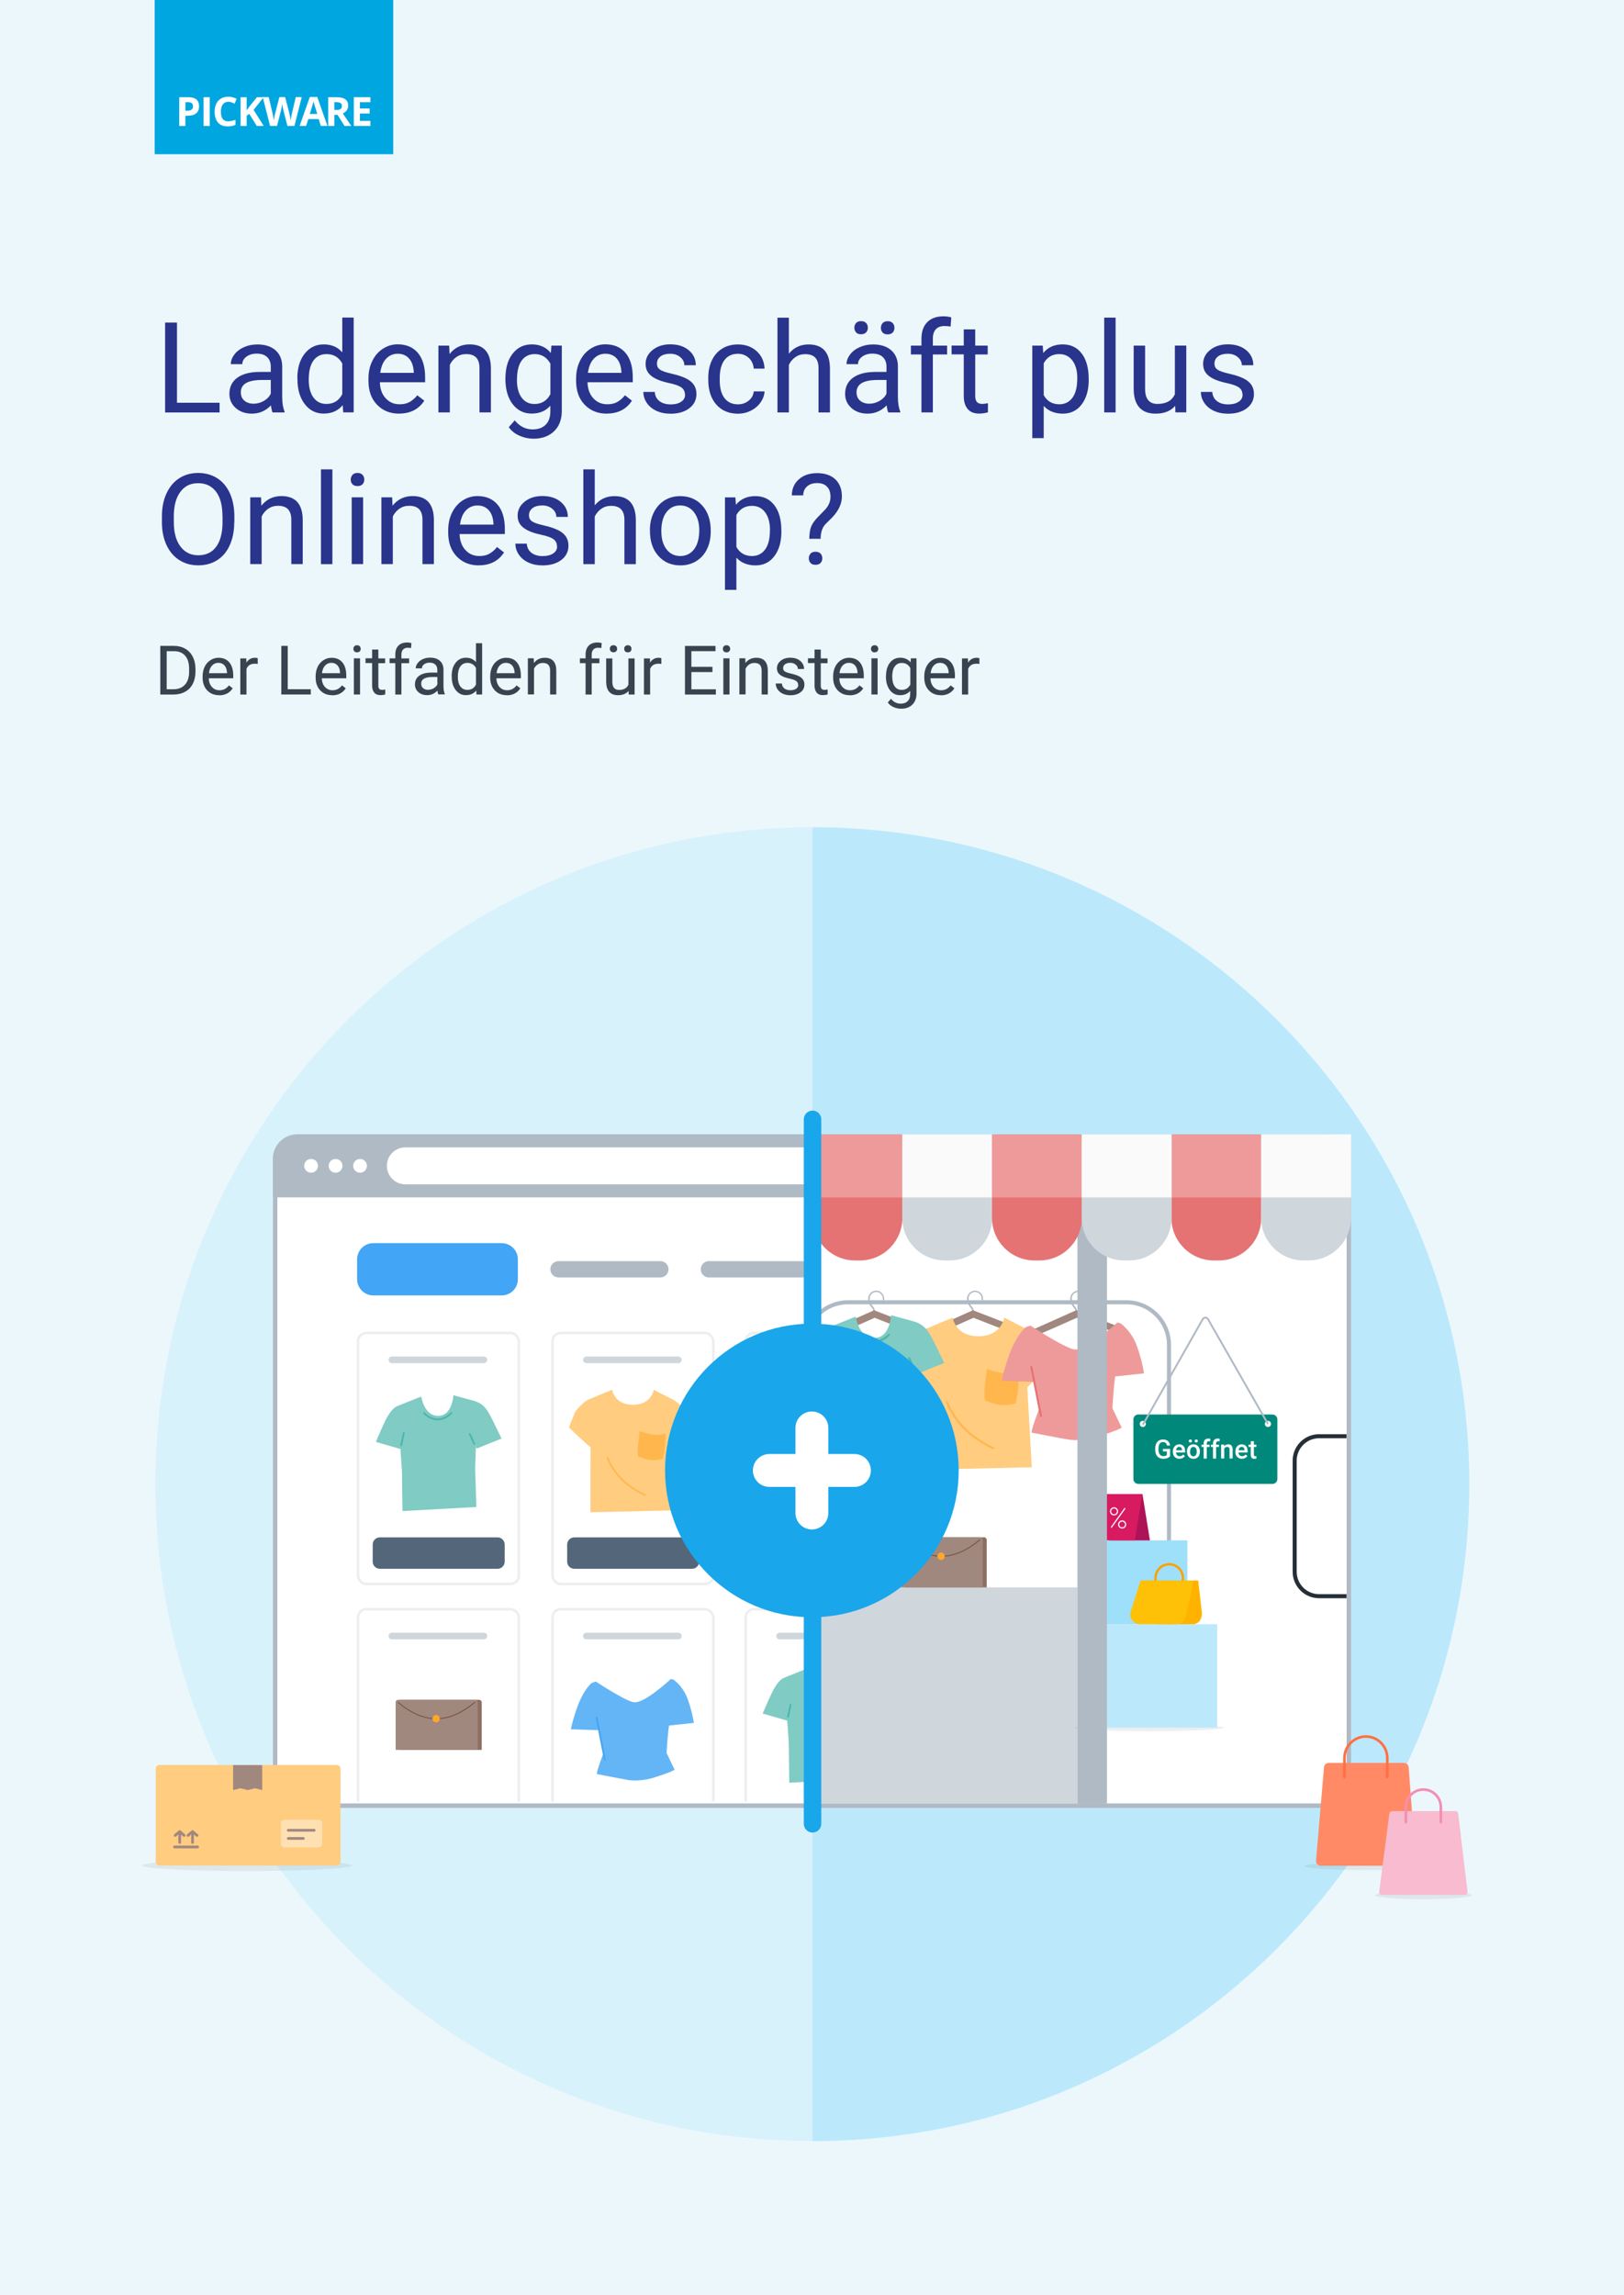 <?xml version="1.0" encoding="UTF-8"?> <svg xmlns="http://www.w3.org/2000/svg" xmlns:xlink="http://www.w3.org/1999/xlink" viewBox="0 0 276 390"><defs><style> .cls-1, .cls-2, .cls-3, .cls-4, .cls-5, .cls-6, .cls-7, .cls-8, .cls-9, .cls-10, .cls-11, .cls-12, .cls-13, .cls-14, .cls-15, .cls-16, .cls-17, .cls-18, .cls-19, .cls-20, .cls-21, .cls-22, .cls-23, .cls-24, .cls-25 { fill: none; } .cls-2 { stroke: #19a6eb; stroke-width: 2.97px; } .cls-2, .cls-3, .cls-4, .cls-5, .cls-7, .cls-8, .cls-9, .cls-10, .cls-11, .cls-12, .cls-13, .cls-14, .cls-15, .cls-16, .cls-17, .cls-18, .cls-19, .cls-20, .cls-21, .cls-22, .cls-23, .cls-24, .cls-25 { stroke-miterlimit: 10; } .cls-2, .cls-3, .cls-4, .cls-6, .cls-7, .cls-9, .cls-10, .cls-11, .cls-13, .cls-15, .cls-16, .cls-17, .cls-21, .cls-22, .cls-23, .cls-24, .cls-25 { stroke-linecap: round; } .cls-3 { stroke-width: .28px; } .cls-3, .cls-25 { stroke: #ffb74d; } .cls-4, .cls-16 { stroke: #4db6ac; } .cls-4, .cls-24, .cls-25 { stroke-width: .35px; } .cls-26 { clip-path: url(#clippath); } .cls-27, .cls-28 { opacity: .08; } .cls-29 { fill: #00a6e0; } .cls-30 { fill: #00897b; } .cls-31 { fill: #ffe0b2; } .cls-32 { fill: #e57373; } .cls-33 { fill: #ef9a9a; } .cls-34 { fill: #fff; } .cls-35 { fill: #ecf7fc; } .cls-36 { fill: #ffcc80; } .cls-37 { fill: #ffb300; } .cls-38 { fill: #ffa726; } .cls-39 { fill: #fafafa; } .cls-40 { fill: #ffb74d; } .cls-41 { fill: #ffc107; } .cls-42 { fill: #64b5f6; } .cls-43 { fill: #80cbc4; } .cls-44 { fill: #9edffa; } .cls-45 { fill: #a1887f; } .cls-46 { fill: #8d6e63; } .cls-47 { fill: #b0bac5; } .cls-48 { fill: #bbe9fb; } .cls-49 { fill: #cfd6dc; } .cls-50 { fill: #d81b60; } .cls-51 { fill: #d8f2fc; } .cls-52 { fill: #ad1457; } .cls-53 { fill: #42a5f5; } .cls-54 { fill: #374450; } .cls-55 { fill: #19a6eb; } .cls-56 { fill: #54677a; } .cls-57 { fill: #29348c; } .cls-58 { fill: #788a9c; } .cls-59 { fill: #262f38; } .cls-5 { stroke: #eceef1; stroke-width: .43px; } .cls-6 { stroke-linejoin: round; } .cls-6, .cls-17 { stroke: #a1887f; stroke-width: .46px; } .cls-7 { stroke: #795548; stroke-width: .17px; } .cls-60 { mix-blend-mode: multiply; } .cls-8 { stroke-width: .32px; } .cls-8, .cls-9, .cls-18 { stroke: #b0bac5; } .cls-28, .cls-61 { isolation: isolate; } .cls-62 { clip-path: url(#clippath-1); } .cls-63 { clip-path: url(#clippath-4); } .cls-64 { clip-path: url(#clippath-3); } .cls-65 { clip-path: url(#clippath-2); } .cls-66 { clip-path: url(#clippath-7); } .cls-67 { clip-path: url(#clippath-8); } .cls-68 { clip-path: url(#clippath-6); } .cls-69 { clip-path: url(#clippath-5); } .cls-70 { clip-path: url(#clippath-9); } .cls-9 { stroke-width: 2.77px; } .cls-10 { stroke-width: 5.59px; } .cls-10, .cls-13, .cls-14 { stroke: #fff; } .cls-71 { clip-path: url(#clippath-20); } .cls-72 { clip-path: url(#clippath-14); } .cls-73 { clip-path: url(#clippath-13); } .cls-74 { clip-path: url(#clippath-12); } .cls-75 { clip-path: url(#clippath-10); } .cls-76 { clip-path: url(#clippath-15); } .cls-77 { clip-path: url(#clippath-17); } .cls-78 { clip-path: url(#clippath-16); } .cls-79 { clip-path: url(#clippath-19); } .cls-80 { clip-path: url(#clippath-11); } .cls-81 { clip-path: url(#clippath-18); } .cls-11 { stroke: #ff7043; } .cls-11, .cls-15 { stroke-width: .45px; } .cls-12 { stroke: #ffa000; stroke-width: .4px; } .cls-13, .cls-14 { stroke-width: .2px; } .cls-15 { stroke: #f48fb1; } .cls-16 { stroke-width: .31px; } .cls-82 { fill: #f8bbd0; } .cls-82, .cls-83 { fill-rule: evenodd; } .cls-83 { fill: #ff8a65; } .cls-18, .cls-19, .cls-20 { stroke-width: .69px; } .cls-19 { stroke: #262f38; } .cls-20 { stroke: #909fae; } .cls-21, .cls-22 { stroke-width: .3px; } .cls-21, .cls-24 { stroke: #e57373; } .cls-22 { stroke: #42a5f5; } .cls-23 { stroke: #cfd6dc; stroke-width: 1.13px; } </style><clipPath id="clippath"><rect class="cls-1" x="0" y="-.17" width="276" height="390.34"></rect></clipPath><clipPath id="clippath-1"><rect class="cls-1" x="0" y="-.17" width="276" height="390.34"></rect></clipPath><clipPath id="clippath-2"><rect class="cls-1" x="0" y="-.17" width="276" height="390.34"></rect></clipPath><clipPath id="clippath-3"><rect class="cls-1" x="0" y="-.17" width="276" height="390.34"></rect></clipPath><clipPath id="clippath-4"><rect class="cls-1" x="46.39" y="188.75" width="183.23" height="127.6"></rect></clipPath><clipPath id="clippath-5"><rect class="cls-1" x="46.39" y="188.75" width="183.23" height="127.6"></rect></clipPath><clipPath id="clippath-6"><rect class="cls-1" x="56.33" y="223.11" width="81.88" height="83.06"></rect></clipPath><clipPath id="clippath-7"><rect class="cls-1" x="46.39" y="188.75" width="183.23" height="127.6"></rect></clipPath><clipPath id="clippath-8"><rect class="cls-1" x="182.68" y="293.03" width="25.37" height="1.19"></rect></clipPath><clipPath id="clippath-9"><rect class="cls-1" x="182.68" y="293.03" width="25.37" height="1.19"></rect></clipPath><clipPath id="clippath-10"><rect class="cls-1" x="46.39" y="188.75" width="183.23" height="127.6"></rect></clipPath><clipPath id="clippath-11"><rect class="cls-1" x="46.39" y="188.75" width="183.23" height="127.6"></rect></clipPath><clipPath id="clippath-12"><rect class="cls-1" x="113.03" y="224.96" width="49.9" height="49.9"></rect></clipPath><clipPath id="clippath-13"><rect class="cls-1" x="113.03" y="224.96" width="49.9" height="49.9"></rect></clipPath><clipPath id="clippath-14"><rect class="cls-1" x="23.53" y="299.36" width="36.9" height="19.22"></rect></clipPath><clipPath id="clippath-15"><rect class="cls-1" x="-15192.9" y="-14802.26" width="30385.33" height="30385.33"></rect></clipPath><clipPath id="clippath-16"><rect class="cls-1" x="23.53" y="299.36" width="36.9" height="19.22"></rect></clipPath><clipPath id="clippath-17"><rect class="cls-1" x="220.94" y="294.29" width="30.01" height="29.29"></rect></clipPath><clipPath id="clippath-18"><rect class="cls-1" x="-15192.9" y="-14802.26" width="30385.33" height="30385.33"></rect></clipPath><clipPath id="clippath-19"><rect class="cls-1" x="-15192.9" y="-14802.26" width="30385.33" height="30385.33"></rect></clipPath><clipPath id="clippath-20"><rect class="cls-1" x="0" y="-.17" width="276" height="390.34"></rect></clipPath></defs><g class="cls-61"><g id="Ebene_1" data-name="Ebene 1"><g class="cls-26"><g class="cls-62"><g class="cls-65"><rect class="cls-35" x="0" y="-.17" width="276" height="390.34"></rect></g><rect class="cls-35" x="0" y="-.17" width="276" height="390.34"></rect><g class="cls-64"><path class="cls-51" d="M138.06,140.59c-61.66,0-111.65,49.99-111.65,111.65s49.99,111.65,111.65,111.65"></path><path class="cls-48" d="M138.06,363.89c61.66,0,111.65-49.99,111.65-111.65s-49.99-111.65-111.65-111.65"></path></g><g><path class="cls-57" d="M30.08,68.45h7.24v1.65h-9.26v-15.28h2.02v13.63Z"></path><path class="cls-57" d="M46.32,70.09c-.11-.22-.2-.62-.27-1.2-.9,.94-1.98,1.41-3.23,1.41-1.12,0-2.04-.32-2.75-.95-.72-.63-1.08-1.44-1.08-2.41,0-1.18,.45-2.1,1.35-2.75,.9-.65,2.16-.98,3.79-.98h1.89v-.89c0-.68-.2-1.22-.61-1.62-.41-.4-1-.6-1.79-.6-.69,0-1.27,.17-1.74,.52s-.7,.77-.7,1.27h-1.95c0-.57,.2-1.11,.6-1.64,.4-.53,.95-.95,1.64-1.25,.69-.31,1.45-.46,2.27-.46,1.31,0,2.33,.33,3.07,.98,.74,.65,1.13,1.55,1.15,2.7v5.22c0,1.04,.13,1.87,.4,2.49v.17h-2.04Zm-3.22-1.48c.61,0,1.19-.16,1.73-.47,.55-.31,.94-.72,1.19-1.23v-2.33h-1.52c-2.38,0-3.57,.7-3.57,2.09,0,.61,.2,1.08,.61,1.43,.41,.34,.93,.51,1.56,.51Z"></path><path class="cls-57" d="M50.53,64.32c0-1.74,.41-3.14,1.24-4.2s1.91-1.59,3.24-1.59,2.38,.45,3.16,1.36v-5.92h1.94v16.11h-1.78l-.09-1.22c-.78,.95-1.86,1.43-3.24,1.43-1.31,0-2.39-.54-3.21-1.62-.83-1.08-1.24-2.48-1.24-4.22v-.15Zm1.94,.22c0,1.29,.27,2.29,.8,3.02,.53,.73,1.27,1.09,2.2,1.09,1.23,0,2.13-.55,2.7-1.66v-5.21c-.58-1.07-1.47-1.6-2.68-1.6-.95,0-1.69,.37-2.22,1.1-.53,.73-.8,1.82-.8,3.26Z"></path><path class="cls-57" d="M67.83,70.3c-1.54,0-2.79-.51-3.76-1.52-.97-1.01-1.45-2.36-1.45-4.05v-.36c0-1.13,.21-2.13,.65-3.02,.43-.88,1.03-1.58,1.8-2.08,.77-.5,1.61-.75,2.51-.75,1.48,0,2.62,.49,3.44,1.46s1.23,2.36,1.23,4.18v.81h-7.69c.03,1.12,.35,2.02,.98,2.71s1.42,1.03,2.39,1.03c.69,0,1.27-.14,1.74-.42s.89-.65,1.25-1.11l1.19,.92c-.95,1.46-2.38,2.19-4.28,2.19Zm-.24-10.18c-.78,0-1.44,.29-1.97,.85-.53,.57-.86,1.37-.99,2.4h5.69v-.15c-.06-.99-.32-1.75-.8-2.29-.48-.54-1.12-.81-1.93-.81Z"></path><path class="cls-57" d="M76.34,58.74l.06,1.43c.87-1.09,2-1.64,3.4-1.64,2.4,0,3.61,1.35,3.63,4.06v7.5h-1.94v-7.51c0-.82-.19-1.42-.56-1.81s-.94-.59-1.71-.59c-.63,0-1.18,.17-1.66,.5-.48,.34-.85,.78-1.11,1.32v8.09h-1.94v-11.35h1.84Z"></path><path class="cls-57" d="M85.9,64.32c0-1.77,.41-3.18,1.23-4.22,.82-1.05,1.9-1.57,3.25-1.57s2.46,.49,3.24,1.47l.09-1.26h1.77v11.08c0,1.47-.44,2.63-1.31,3.47s-2.04,1.27-3.51,1.27c-.82,0-1.62-.17-2.4-.52-.78-.35-1.38-.83-1.79-1.44l1.01-1.16c.83,1.03,1.85,1.54,3.05,1.54,.94,0,1.68-.27,2.21-.8,.53-.53,.79-1.28,.79-2.25v-.98c-.78,.9-1.84,1.34-3.18,1.34s-2.4-.54-3.23-1.61c-.82-1.07-1.23-2.53-1.23-4.37Zm1.95,.22c0,1.28,.26,2.29,.79,3.02s1.26,1.1,2.2,1.1c1.22,0,2.12-.56,2.7-1.67v-5.18c-.59-1.08-1.49-1.63-2.67-1.63-.94,0-1.68,.37-2.21,1.1s-.8,1.82-.8,3.26Z"></path><path class="cls-57" d="M103.12,70.3c-1.54,0-2.79-.51-3.76-1.52-.97-1.01-1.45-2.36-1.45-4.05v-.36c0-1.13,.21-2.13,.65-3.02,.43-.88,1.03-1.58,1.8-2.08,.77-.5,1.61-.75,2.51-.75,1.48,0,2.62,.49,3.44,1.46s1.23,2.36,1.23,4.18v.81h-7.69c.03,1.12,.35,2.02,.98,2.71s1.42,1.03,2.39,1.03c.69,0,1.27-.14,1.74-.42s.89-.65,1.25-1.11l1.19,.92c-.95,1.46-2.38,2.19-4.28,2.19Zm-.24-10.18c-.78,0-1.44,.29-1.97,.85-.53,.57-.86,1.37-.99,2.4h5.69v-.15c-.06-.99-.32-1.75-.8-2.29-.48-.54-1.12-.81-1.93-.81Z"></path><path class="cls-57" d="M116.41,67.08c0-.52-.2-.93-.59-1.22-.4-.29-1.08-.54-2.07-.75-.98-.21-1.76-.46-2.34-.76s-1-.64-1.28-1.05c-.28-.41-.41-.89-.41-1.45,0-.93,.39-1.72,1.18-2.36,.79-.64,1.79-.97,3.02-.97,1.29,0,2.33,.33,3.13,1,.8,.66,1.2,1.51,1.2,2.55h-1.95c0-.53-.23-.99-.68-1.37s-1.02-.58-1.71-.58-1.26,.15-1.66,.46c-.4,.31-.6,.71-.6,1.21,0,.47,.18,.82,.56,1.06,.37,.24,1.04,.46,2.01,.68s1.75,.48,2.36,.78,1.05,.66,1.34,1.09,.44,.94,.44,1.55c0,1.01-.41,1.83-1.22,2.44-.81,.61-1.86,.92-3.16,.92-.91,0-1.71-.16-2.41-.48-.7-.32-1.25-.77-1.64-1.35-.4-.58-.59-1.2-.59-1.87h1.94c.04,.65,.3,1.17,.78,1.55,.49,.38,1.13,.57,1.93,.57,.73,0,1.32-.15,1.77-.45s.67-.69,.67-1.19Z"></path><path class="cls-57" d="M125.43,68.72c.69,0,1.3-.21,1.81-.63,.52-.42,.8-.94,.86-1.57h1.84c-.04,.65-.26,1.27-.67,1.86-.41,.59-.96,1.06-1.65,1.41-.69,.35-1.42,.52-2.19,.52-1.55,0-2.78-.52-3.69-1.55-.91-1.03-1.37-2.44-1.37-4.23v-.33c0-1.1,.2-2.09,.61-2.95,.41-.86,.99-1.53,1.75-2,.76-.48,1.66-.71,2.69-.71,1.27,0,2.33,.38,3.17,1.14,.84,.76,1.29,1.75,1.35,2.97h-1.84c-.06-.73-.33-1.34-.83-1.81-.5-.47-1.12-.71-1.85-.71-.99,0-1.75,.35-2.29,1.06s-.81,1.74-.81,3.08v.37c0,1.31,.27,2.32,.81,3.02,.54,.71,1.31,1.06,2.31,1.06Z"></path><path class="cls-57" d="M134.06,60.12c.86-1.06,1.98-1.58,3.36-1.58,2.4,0,3.61,1.35,3.63,4.06v7.5h-1.94v-7.51c0-.82-.19-1.42-.56-1.81s-.94-.59-1.71-.59c-.63,0-1.18,.17-1.66,.5-.48,.34-.85,.78-1.11,1.32v8.09h-1.94v-16.11h1.94v6.14Z"></path><path class="cls-57" d="M150.96,70.09c-.11-.22-.2-.62-.27-1.2-.9,.94-1.98,1.41-3.23,1.41-1.12,0-2.04-.32-2.75-.95-.72-.63-1.08-1.44-1.08-2.41,0-1.18,.45-2.1,1.35-2.75,.9-.65,2.16-.98,3.79-.98h1.89v-.89c0-.68-.2-1.22-.61-1.62-.41-.4-1-.6-1.79-.6-.69,0-1.27,.17-1.74,.52s-.7,.77-.7,1.27h-1.95c0-.57,.2-1.11,.6-1.64,.4-.53,.95-.95,1.64-1.25,.69-.31,1.45-.46,2.27-.46,1.31,0,2.33,.33,3.07,.98,.74,.65,1.13,1.55,1.15,2.7v5.22c0,1.04,.13,1.87,.4,2.49v.17h-2.04Zm-5.76-14.39c0-.32,.1-.58,.29-.8s.48-.32,.85-.32,.67,.11,.86,.32c.2,.21,.29,.48,.29,.8s-.1,.58-.29,.79c-.2,.21-.48,.32-.86,.32s-.66-.1-.85-.32-.29-.47-.29-.79Zm2.54,12.91c.61,0,1.19-.16,1.73-.47,.55-.31,.94-.72,1.19-1.23v-2.33h-1.52c-2.38,0-3.57,.7-3.57,2.09,0,.61,.2,1.08,.61,1.43,.41,.34,.93,.51,1.56,.51Zm1.97-12.89c0-.32,.1-.58,.29-.8s.48-.33,.86-.33,.66,.11,.86,.33c.2,.22,.29,.48,.29,.8s-.1,.58-.29,.79c-.2,.21-.48,.32-.86,.32s-.66-.1-.86-.32-.29-.47-.29-.79Z"></path><path class="cls-57" d="M156.6,70.09v-9.85h-1.79v-1.5h1.79v-1.16c0-1.22,.33-2.16,.98-2.82s1.57-1,2.76-1c.45,0,.89,.06,1.33,.18l-.11,1.56c-.33-.06-.68-.09-1.05-.09-.63,0-1.12,.18-1.46,.55-.34,.37-.51,.9-.51,1.58v1.2h2.42v1.5h-2.42v9.85h-1.94Z"></path><path class="cls-57" d="M165.74,55.99v2.75h2.12v1.5h-2.12v7.05c0,.46,.09,.8,.28,1.02,.19,.23,.51,.34,.96,.34,.22,0,.53-.04,.92-.13v1.56c-.51,.14-1.01,.21-1.49,.21-.87,0-1.52-.26-1.96-.79-.44-.52-.66-1.27-.66-2.23v-7.04h-2.07v-1.5h2.07v-2.75h1.94Z"></path><path class="cls-57" d="M185.03,64.54c0,1.73-.39,3.12-1.19,4.18-.79,1.06-1.86,1.58-3.21,1.58s-2.46-.44-3.25-1.31v5.47h-1.94v-15.72h1.77l.09,1.26c.79-.98,1.89-1.47,3.29-1.47s2.44,.51,3.24,1.54c.79,1.03,1.19,2.46,1.19,4.29v.18Zm-1.94-.22c0-1.28-.27-2.29-.82-3.03-.55-.74-1.29-1.11-2.25-1.11-1.17,0-2.06,.52-2.64,1.56v5.42c.58,1.04,1.47,1.55,2.66,1.55,.93,0,1.67-.37,2.22-1.11,.55-.74,.82-1.83,.82-3.29Z"></path><path class="cls-57" d="M189.6,70.09h-1.94v-16.11h1.94v16.11Z"></path><path class="cls-57" d="M199.72,68.97c-.75,.89-1.86,1.33-3.33,1.33-1.21,0-2.13-.35-2.76-1.05-.63-.7-.95-1.74-.96-3.12v-7.39h1.94v7.33c0,1.72,.7,2.58,2.1,2.58,1.48,0,2.47-.55,2.96-1.66v-8.26h1.94v11.35h-1.85l-.04-1.12Z"></path><path class="cls-57" d="M211.16,67.08c0-.52-.2-.93-.59-1.22-.4-.29-1.08-.54-2.07-.75-.98-.21-1.76-.46-2.34-.76s-1-.64-1.28-1.05c-.28-.41-.41-.89-.41-1.45,0-.93,.39-1.72,1.18-2.36,.79-.64,1.79-.97,3.02-.97,1.29,0,2.33,.33,3.13,1,.8,.66,1.2,1.51,1.2,2.55h-1.95c0-.53-.23-.99-.68-1.37s-1.02-.58-1.71-.58-1.26,.15-1.66,.46c-.4,.31-.6,.71-.6,1.21,0,.47,.18,.82,.56,1.06,.37,.24,1.04,.46,2.01,.68s1.75,.48,2.36,.78,1.05,.66,1.34,1.09,.44,.94,.44,1.55c0,1.01-.41,1.83-1.22,2.44-.81,.61-1.86,.92-3.16,.92-.91,0-1.71-.16-2.41-.48-.7-.32-1.25-.77-1.64-1.35-.4-.58-.59-1.2-.59-1.87h1.94c.04,.65,.3,1.17,.78,1.55,.49,.38,1.13,.57,1.93,.57,.73,0,1.32-.15,1.77-.45s.67-.69,.67-1.19Z"></path></g><g><path class="cls-57" d="M39.81,88.73c0,1.5-.25,2.8-.76,3.92-.5,1.12-1.22,1.97-2.14,2.55-.92,.59-2,.88-3.23,.88s-2.27-.3-3.2-.89c-.93-.59-1.65-1.43-2.17-2.53-.51-1.09-.78-2.36-.79-3.8v-1.1c0-1.47,.25-2.77,.77-3.89s1.23-1.99,2.17-2.59c.93-.6,2-.9,3.21-.9s2.3,.3,3.24,.89c.93,.59,1.65,1.45,2.16,2.57,.5,1.12,.76,2.43,.76,3.92v.97Zm-2-.99c0-1.81-.36-3.2-1.09-4.17-.73-.97-1.75-1.45-3.05-1.45s-2.27,.48-3,1.45c-.73,.97-1.11,2.31-1.13,4.03v1.12c0,1.76,.37,3.14,1.11,4.14,.74,1,1.75,1.51,3.05,1.51s2.31-.47,3.02-1.42c.71-.95,1.08-2.31,1.1-4.08v-1.13Z"></path><path class="cls-57" d="M44.36,84.52l.06,1.43c.87-1.09,2-1.64,3.4-1.64,2.4,0,3.61,1.35,3.63,4.06v7.5h-1.94v-7.51c0-.82-.19-1.42-.56-1.81s-.94-.59-1.71-.59c-.63,0-1.18,.17-1.66,.5-.48,.34-.85,.78-1.11,1.32v8.09h-1.94v-11.35h1.84Z"></path><path class="cls-57" d="M56.49,95.88h-1.94v-16.11h1.94v16.11Z"></path><path class="cls-57" d="M59.61,81.51c0-.31,.1-.58,.29-.8,.19-.22,.48-.33,.86-.33s.66,.11,.86,.33c.2,.22,.29,.48,.29,.8s-.1,.58-.29,.79c-.2,.21-.48,.31-.86,.31s-.66-.1-.86-.31-.29-.47-.29-.79Zm2.1,14.36h-1.94v-11.35h1.94v11.35Z"></path><path class="cls-57" d="M66.65,84.52l.06,1.43c.87-1.09,2-1.64,3.4-1.64,2.4,0,3.61,1.35,3.63,4.06v7.5h-1.94v-7.51c0-.82-.19-1.42-.56-1.81s-.94-.59-1.71-.59c-.63,0-1.18,.17-1.66,.5-.48,.34-.85,.78-1.11,1.32v8.09h-1.94v-11.35h1.84Z"></path><path class="cls-57" d="M81.38,96.09c-1.54,0-2.79-.51-3.76-1.52-.97-1.01-1.45-2.36-1.45-4.05v-.36c0-1.13,.21-2.13,.65-3.02,.43-.88,1.03-1.58,1.8-2.08,.77-.5,1.61-.75,2.51-.75,1.48,0,2.62,.49,3.44,1.46s1.23,2.36,1.23,4.18v.81h-7.69c.03,1.12,.35,2.02,.98,2.71s1.42,1.03,2.39,1.03c.69,0,1.27-.14,1.74-.42s.89-.65,1.25-1.11l1.19,.92c-.95,1.46-2.38,2.19-4.28,2.19Zm-.24-10.18c-.78,0-1.44,.29-1.97,.85-.53,.57-.86,1.37-.99,2.4h5.69v-.15c-.06-.99-.32-1.75-.8-2.29-.48-.54-1.12-.81-1.93-.81Z"></path><path class="cls-57" d="M94.66,92.86c0-.52-.2-.93-.59-1.22-.4-.29-1.08-.54-2.07-.75-.98-.21-1.76-.46-2.34-.76s-1-.64-1.28-1.05c-.28-.41-.41-.89-.41-1.45,0-.93,.39-1.72,1.18-2.36,.79-.64,1.79-.97,3.02-.97,1.29,0,2.33,.33,3.13,1,.8,.66,1.2,1.51,1.2,2.55h-1.95c0-.53-.23-.99-.68-1.37s-1.02-.58-1.71-.58-1.26,.15-1.66,.46c-.4,.31-.6,.71-.6,1.21,0,.47,.18,.82,.56,1.06,.37,.24,1.04,.46,2.01,.68s1.75,.48,2.36,.78,1.05,.66,1.34,1.09,.44,.94,.44,1.55c0,1.01-.41,1.83-1.22,2.44-.81,.61-1.86,.92-3.16,.92-.91,0-1.71-.16-2.41-.48-.7-.32-1.25-.77-1.64-1.35-.4-.58-.59-1.2-.59-1.87h1.94c.04,.65,.3,1.17,.78,1.55,.49,.38,1.13,.57,1.93,.57,.73,0,1.32-.15,1.77-.45s.67-.69,.67-1.19Z"></path><path class="cls-57" d="M101.07,85.9c.86-1.06,1.98-1.58,3.36-1.58,2.4,0,3.61,1.35,3.63,4.06v7.5h-1.94v-7.51c0-.82-.19-1.42-.56-1.81s-.94-.59-1.71-.59c-.63,0-1.18,.17-1.66,.5-.48,.34-.85,.78-1.11,1.32v8.09h-1.94v-16.11h1.94v6.14Z"></path><path class="cls-57" d="M110.45,90.1c0-1.11,.22-2.11,.66-3s1.05-1.57,1.83-2.06c.78-.48,1.67-.72,2.67-.72,1.55,0,2.8,.54,3.75,1.61,.96,1.07,1.43,2.49,1.43,4.27v.14c0,1.1-.21,2.1-.63,2.97-.42,.88-1.03,1.56-1.82,2.05-.79,.49-1.69,.73-2.71,.73-1.54,0-2.79-.54-3.74-1.61-.96-1.07-1.43-2.49-1.43-4.25v-.14Zm1.95,.23c0,1.26,.29,2.27,.88,3.03,.58,.76,1.37,1.14,2.34,1.14s1.77-.39,2.35-1.16c.58-.77,.87-1.85,.87-3.25,0-1.24-.3-2.25-.89-3.03-.59-.77-1.38-1.16-2.36-1.16s-1.73,.38-2.32,1.14c-.59,.76-.88,1.85-.88,3.27Z"></path><path class="cls-57" d="M132.8,90.33c0,1.73-.39,3.12-1.19,4.18-.79,1.06-1.86,1.58-3.21,1.58s-2.46-.44-3.25-1.31v5.47h-1.94v-15.72h1.77l.09,1.26c.79-.98,1.89-1.47,3.29-1.47s2.44,.51,3.24,1.54c.79,1.03,1.19,2.46,1.19,4.29v.18Zm-1.94-.22c0-1.28-.27-2.29-.82-3.03-.55-.74-1.29-1.11-2.25-1.11-1.17,0-2.06,.52-2.64,1.56v5.42c.58,1.04,1.47,1.55,2.66,1.55,.93,0,1.67-.37,2.22-1.11,.55-.74,.82-1.83,.82-3.29Z"></path><path class="cls-57" d="M137.54,91.56c.01-.83,.11-1.49,.28-1.97s.53-1.02,1.07-1.6l1.37-1.41c.59-.66,.88-1.37,.88-2.14s-.19-1.31-.58-1.72-.94-.62-1.68-.62-1.29,.19-1.72,.57c-.43,.38-.65,.89-.65,1.52h-1.94c.01-1.13,.42-2.05,1.21-2.74,.79-.7,1.83-1.04,3.1-1.04s2.35,.35,3.09,1.06,1.11,1.68,1.11,2.92-.57,2.43-1.7,3.61l-1.14,1.13c-.51,.57-.77,1.38-.77,2.44h-1.94Zm-.08,3.33c0-.32,.1-.58,.29-.8s.48-.32,.85-.32,.67,.11,.86,.32c.2,.22,.29,.48,.29,.8s-.1,.58-.29,.79c-.2,.21-.48,.31-.86,.31s-.66-.1-.85-.31c-.19-.21-.29-.47-.29-.79Z"></path></g><g><path class="cls-54" d="M27.24,118.03v-8.26h2.33c.72,0,1.35,.16,1.91,.48,.55,.32,.98,.77,1.28,1.36s.45,1.26,.46,2.02v.53c0,.78-.15,1.46-.45,2.05-.3,.59-.73,1.04-1.29,1.35-.56,.31-1.21,.47-1.95,.48h-2.29Zm1.09-7.37v6.48h1.15c.84,0,1.49-.26,1.96-.78,.47-.52,.7-1.27,.7-2.23v-.48c0-.94-.22-1.67-.66-2.19-.44-.52-1.07-.78-1.88-.79h-1.27Z"></path><path class="cls-54" d="M37.24,118.15c-.83,0-1.51-.27-2.03-.82-.52-.55-.78-1.28-.78-2.19v-.19c0-.61,.12-1.15,.35-1.63s.56-.85,.98-1.12c.42-.27,.87-.41,1.36-.41,.8,0,1.42,.26,1.86,.79,.44,.53,.66,1.28,.66,2.26v.44h-4.16c.02,.6,.19,1.09,.53,1.47,.34,.37,.77,.56,1.29,.56,.37,0,.68-.08,.94-.23,.26-.15,.48-.35,.67-.6l.64,.5c-.51,.79-1.29,1.19-2.31,1.19Zm-.13-5.5c-.42,0-.78,.15-1.07,.46s-.46,.74-.53,1.3h3.07v-.08c-.03-.53-.17-.95-.43-1.24-.26-.29-.6-.44-1.04-.44Z"></path><path class="cls-54" d="M43.81,112.84c-.16-.03-.33-.04-.52-.04-.69,0-1.16,.29-1.4,.88v4.36h-1.05v-6.14h1.02l.02,.71c.34-.55,.83-.82,1.46-.82,.2,0,.36,.03,.46,.08v.98Z"></path><path class="cls-54" d="M48.91,117.14h3.91v.89h-5.01v-8.26h1.09v7.37Z"></path><path class="cls-54" d="M56.45,118.15c-.83,0-1.51-.27-2.03-.82-.52-.55-.78-1.28-.78-2.19v-.19c0-.61,.12-1.15,.35-1.63s.56-.85,.98-1.12c.42-.27,.87-.41,1.36-.41,.8,0,1.42,.26,1.86,.79,.44,.53,.66,1.28,.66,2.26v.44h-4.16c.02,.6,.19,1.09,.53,1.47,.34,.37,.77,.56,1.29,.56,.37,0,.68-.08,.94-.23,.26-.15,.48-.35,.67-.6l.64,.5c-.51,.79-1.29,1.19-2.31,1.19Zm-.13-5.5c-.42,0-.78,.15-1.07,.46s-.46,.74-.53,1.3h3.07v-.08c-.03-.53-.17-.95-.43-1.24-.26-.29-.6-.44-1.04-.44Z"></path><path class="cls-54" d="M60.06,110.27c0-.17,.05-.31,.16-.43,.1-.12,.26-.18,.46-.18s.36,.06,.46,.18,.16,.26,.16,.43-.05,.31-.16,.43c-.11,.11-.26,.17-.46,.17s-.36-.06-.46-.17c-.1-.11-.16-.26-.16-.43Zm1.13,7.76h-1.05v-6.14h1.05v6.14Z"></path><path class="cls-54" d="M64.3,110.41v1.49h1.15v.81h-1.15v3.81c0,.25,.05,.43,.15,.55,.1,.12,.28,.18,.52,.18,.12,0,.29-.02,.5-.07v.85c-.28,.08-.54,.11-.81,.11-.47,0-.82-.14-1.06-.43s-.36-.69-.36-1.21v-3.81h-1.12v-.81h1.12v-1.49h1.05Z"></path><path class="cls-54" d="M67.18,118.03v-5.33h-.97v-.81h.97v-.63c0-.66,.18-1.17,.53-1.53,.35-.36,.85-.54,1.49-.54,.24,0,.48,.03,.72,.1l-.06,.85c-.18-.03-.37-.05-.57-.05-.34,0-.6,.1-.79,.3-.18,.2-.28,.48-.28,.86v.65h1.31v.81h-1.31v5.33h-1.05Z"></path><path class="cls-54" d="M74.49,118.03c-.06-.12-.11-.34-.15-.65-.49,.51-1.07,.76-1.75,.76-.61,0-1.1-.17-1.49-.51s-.58-.78-.58-1.3c0-.64,.24-1.14,.73-1.49,.49-.35,1.17-.53,2.05-.53h1.02v-.48c0-.37-.11-.66-.33-.88-.22-.22-.54-.33-.97-.33-.37,0-.69,.09-.94,.28s-.38,.42-.38,.69h-1.05c0-.31,.11-.6,.33-.89,.22-.29,.51-.51,.88-.68,.37-.17,.78-.25,1.23-.25,.71,0,1.26,.18,1.66,.53,.4,.35,.61,.84,.62,1.46v2.82c0,.56,.07,1.01,.22,1.34v.09h-1.1Zm-1.74-.8c.33,0,.64-.08,.94-.25,.29-.17,.51-.39,.64-.66v-1.26h-.82c-1.29,0-1.93,.38-1.93,1.13,0,.33,.11,.59,.33,.77,.22,.19,.5,.28,.84,.28Z"></path><path class="cls-54" d="M76.76,114.91c0-.94,.22-1.7,.67-2.27s1.03-.86,1.75-.86,1.29,.25,1.71,.74v-3.2h1.05v8.71h-.96l-.05-.66c-.42,.51-1,.77-1.75,.77s-1.29-.29-1.74-.87c-.45-.58-.67-1.34-.67-2.28v-.08Zm1.05,.12c0,.7,.14,1.24,.43,1.63,.29,.39,.68,.59,1.19,.59,.67,0,1.15-.3,1.46-.9v-2.82c-.31-.58-.8-.87-1.45-.87-.51,0-.92,.2-1.2,.6-.29,.4-.43,.98-.43,1.76Z"></path><path class="cls-54" d="M86.12,118.15c-.83,0-1.51-.27-2.03-.82-.52-.55-.78-1.28-.78-2.19v-.19c0-.61,.12-1.15,.35-1.63s.56-.85,.98-1.12c.42-.27,.87-.41,1.36-.41,.8,0,1.42,.26,1.86,.79,.44,.53,.66,1.28,.66,2.26v.44h-4.16c.02,.6,.19,1.09,.53,1.47,.34,.37,.77,.56,1.29,.56,.37,0,.68-.08,.94-.23,.26-.15,.48-.35,.67-.6l.64,.5c-.51,.79-1.29,1.19-2.31,1.19Zm-.13-5.5c-.42,0-.78,.15-1.07,.46s-.46,.74-.53,1.3h3.07v-.08c-.03-.53-.17-.95-.43-1.24-.26-.29-.6-.44-1.04-.44Z"></path><path class="cls-54" d="M90.71,111.9l.03,.77c.47-.59,1.08-.88,1.84-.88,1.3,0,1.95,.73,1.96,2.19v4.05h-1.05v-4.06c0-.44-.11-.77-.3-.98-.2-.21-.51-.32-.93-.32-.34,0-.64,.09-.9,.27-.26,.18-.46,.42-.6,.71v4.37h-1.05v-6.14h.99Z"></path><path class="cls-54" d="M99.52,118.03v-5.33h-.97v-.81h.97v-.63c0-.66,.18-1.17,.53-1.53,.35-.36,.85-.54,1.49-.54,.24,0,.48,.03,.72,.1l-.06,.85c-.18-.03-.37-.05-.57-.05-.34,0-.6,.1-.79,.3-.18,.2-.28,.48-.28,.86v.65h1.31v.81h-1.31v5.33h-1.05Z"></path><path class="cls-54" d="M106.83,117.43c-.41,.48-1.01,.72-1.8,.72-.65,0-1.15-.19-1.49-.57s-.51-.94-.52-1.69v-3.99h1.05v3.96c0,.93,.38,1.4,1.13,1.4,.8,0,1.33-.3,1.6-.9v-4.46h1.05v6.14h-1l-.02-.61Zm-3.19-7.17c0-.17,.05-.31,.16-.43,.1-.12,.26-.17,.46-.17s.36,.06,.46,.17c.11,.12,.16,.26,.16,.43s-.05,.31-.16,.43-.26,.17-.46,.17-.36-.06-.46-.17c-.1-.11-.16-.26-.16-.43Zm2.44,.01c0-.17,.05-.32,.16-.43,.1-.12,.26-.18,.46-.18s.36,.06,.46,.18,.16,.26,.16,.43-.05,.31-.16,.43c-.11,.11-.26,.17-.46,.17s-.36-.06-.46-.17c-.1-.11-.16-.26-.16-.43Z"></path><path class="cls-54" d="M112.41,112.84c-.16-.03-.33-.04-.52-.04-.69,0-1.16,.29-1.4,.88v4.36h-1.05v-6.14h1.02l.02,.71c.34-.55,.83-.82,1.46-.82,.2,0,.36,.03,.46,.08v.98Z"></path><path class="cls-54" d="M121.08,114.22h-3.58v2.93h4.16v.89h-5.25v-8.26h5.19v.89h-4.1v2.66h3.58v.89Z"></path><path class="cls-54" d="M122.85,110.27c0-.17,.05-.31,.16-.43,.1-.12,.26-.18,.46-.18s.36,.06,.46,.18,.16,.26,.16,.43-.05,.31-.16,.43c-.11,.11-.26,.17-.46,.17s-.36-.06-.46-.17c-.1-.11-.16-.26-.16-.43Zm1.13,7.76h-1.05v-6.14h1.05v6.14Z"></path><path class="cls-54" d="M126.66,111.9l.03,.77c.47-.59,1.08-.88,1.84-.88,1.3,0,1.95,.73,1.96,2.19v4.05h-1.05v-4.06c0-.44-.11-.77-.3-.98-.2-.21-.51-.32-.93-.32-.34,0-.64,.09-.9,.27-.26,.18-.46,.42-.6,.71v4.37h-1.05v-6.14h.99Z"></path><path class="cls-54" d="M135.65,116.41c0-.28-.11-.5-.32-.66-.21-.16-.59-.29-1.12-.41s-.95-.25-1.26-.41c-.31-.16-.54-.35-.69-.57-.15-.22-.22-.48-.22-.78,0-.5,.21-.93,.64-1.28,.42-.35,.97-.52,1.63-.52,.7,0,1.26,.18,1.69,.54,.43,.36,.65,.82,.65,1.38h-1.05c0-.29-.12-.53-.37-.74s-.55-.31-.92-.31-.68,.08-.9,.25c-.22,.17-.32,.38-.32,.65,0,.25,.1,.44,.3,.57,.2,.13,.56,.25,1.09,.37s.95,.26,1.27,.42c.32,.16,.57,.36,.72,.59,.16,.23,.24,.51,.24,.84,0,.55-.22,.99-.66,1.32-.44,.33-1.01,.5-1.71,.5-.49,0-.93-.09-1.3-.26-.38-.17-.67-.42-.89-.73-.21-.31-.32-.65-.32-1.01h1.05c.02,.35,.16,.63,.42,.84s.61,.31,1.04,.31c.4,0,.72-.08,.96-.24s.36-.38,.36-.64Z"></path><path class="cls-54" d="M139.49,110.41v1.49h1.15v.81h-1.15v3.81c0,.25,.05,.43,.15,.55,.1,.12,.28,.18,.52,.18,.12,0,.29-.02,.5-.07v.85c-.28,.08-.54,.11-.81,.11-.47,0-.82-.14-1.06-.43s-.36-.69-.36-1.21v-3.81h-1.12v-.81h1.12v-1.49h1.05Z"></path><path class="cls-54" d="M144.4,118.15c-.83,0-1.51-.27-2.03-.82-.52-.55-.78-1.28-.78-2.19v-.19c0-.61,.12-1.15,.35-1.63s.56-.85,.98-1.12c.42-.27,.87-.41,1.36-.41,.8,0,1.42,.26,1.86,.79,.44,.53,.66,1.28,.66,2.26v.44h-4.16c.02,.6,.19,1.09,.53,1.47,.34,.37,.77,.56,1.29,.56,.37,0,.68-.08,.94-.23,.26-.15,.48-.35,.67-.6l.64,.5c-.51,.79-1.29,1.19-2.31,1.19Zm-.13-5.5c-.42,0-.78,.15-1.07,.46s-.46,.74-.53,1.3h3.07v-.08c-.03-.53-.17-.95-.43-1.24-.26-.29-.6-.44-1.04-.44Z"></path><path class="cls-54" d="M148.02,110.27c0-.17,.05-.31,.16-.43,.1-.12,.26-.18,.46-.18s.36,.06,.46,.18,.16,.26,.16,.43-.05,.31-.16,.43c-.11,.11-.26,.17-.46,.17s-.36-.06-.46-.17c-.1-.11-.16-.26-.16-.43Zm1.13,7.76h-1.05v-6.14h1.05v6.14Z"></path><path class="cls-54" d="M150.58,114.91c0-.96,.22-1.72,.66-2.28,.44-.56,1.03-.85,1.76-.85s1.33,.26,1.75,.79l.05-.68h.96v5.99c0,.79-.24,1.42-.71,1.88s-1.1,.69-1.9,.69c-.44,0-.88-.09-1.3-.28-.42-.19-.75-.45-.97-.78l.54-.63c.45,.56,1,.83,1.65,.83,.51,0,.91-.14,1.19-.43,.29-.29,.43-.69,.43-1.21v-.53c-.42,.48-.99,.73-1.72,.73s-1.3-.29-1.74-.87c-.44-.58-.67-1.37-.67-2.36Zm1.06,.12c0,.69,.14,1.24,.42,1.63,.28,.4,.68,.59,1.19,.59,.66,0,1.15-.3,1.46-.9v-2.8c-.32-.59-.8-.88-1.45-.88-.51,0-.91,.2-1.2,.6s-.43,.98-.43,1.76Z"></path><path class="cls-54" d="M159.89,118.15c-.83,0-1.51-.27-2.03-.82-.52-.55-.78-1.28-.78-2.19v-.19c0-.61,.12-1.15,.35-1.63s.56-.85,.98-1.12c.42-.27,.87-.41,1.36-.41,.8,0,1.42,.26,1.86,.79,.44,.53,.66,1.28,.66,2.26v.44h-4.16c.02,.6,.19,1.09,.53,1.47,.34,.37,.77,.56,1.29,.56,.37,0,.68-.08,.94-.23,.26-.15,.48-.35,.67-.6l.64,.5c-.51,.79-1.29,1.19-2.31,1.19Zm-.13-5.5c-.42,0-.78,.15-1.07,.46s-.46,.74-.53,1.3h3.07v-.08c-.03-.53-.17-.95-.43-1.24-.26-.29-.6-.44-1.04-.44Z"></path><path class="cls-54" d="M166.46,112.84c-.16-.03-.33-.04-.52-.04-.69,0-1.16,.29-1.4,.88v4.36h-1.05v-6.14h1.02l.02,.71c.34-.55,.83-.82,1.46-.82,.2,0,.36,.03,.46,.08v.98Z"></path></g><g class="cls-63"><path class="cls-34" d="M225.46,307.26H50.54c-2.3,0-4.16-1.86-4.16-4.16v-106.16c0-2.3,1.86-4.16,4.16-4.16H225.46c2.3,0,4.16,1.86,4.16,4.16v106.16c0,2.3-1.86,4.16-4.16,4.16"></path><path class="cls-47" d="M165.41,223.81h-.03c-.07-.01-.11-.08-.1-.15,.07-.36,.03-.74-.11-1.08-.08-.16-.18-.31-.3-.44-.31-.37-.49-.82-.52-1.3v-.05c-.04-.75,.53-1.39,1.27-1.44,.75-.04,1.39,.52,1.44,1.27l.02,.25c0,.07-.05,.13-.12,.13-.07,0-.13-.05-.13-.12v-.26c-.05-.61-.57-1.07-1.18-1.04-.29,.02-.57,.15-.77,.37-.2,.22-.29,.51-.27,.8v.04c.03,.43,.19,.83,.47,1.16,.13,.15,.24,.31,.33,.49,.17,.39,.22,.83,.14,1.25-.01,.06-.06,.1-.12,.1"></path><path class="cls-45" d="M157.02,226.4l8.33-3.72,8.09,3.13s.51,.62-.33,.92c-.44,.16-7.65-2.77-7.65-2.77,0,0-8.07,3.63-8.35,3.56-.28-.06-.28-.87-.09-1.12"></path><path class="cls-36" d="M161.91,223.94s-4.48,1.85-5.09,2.13c-.96,.44-2.51,2.19-2.71,2.52,0,0-1.29,3.09-1.29,3.29s4.53,4.25,4.53,4.25l-.03,7.28v6.36l18.03-.4-.76-13.58,4-4-.58-1.29c-.4-1.97-1.67-3.66-3.46-4.58l-3.88-1.98s-.45,3.16-4.38,3.16-4.38-3.16-4.38-3.16"></path><path class="cls-40" d="M173.14,233.08c.06,1.83-.12,3.65-.53,5.43-2.33,.61-3.59,.15-5.23-.51-.23-1.92,.17-3.43,.34-5.35,1,.38,2.03,.64,3.09,.79,.8,.1,1.6-.02,2.33-.37"></path><path class="cls-25" d="M160.94,238.32c1.43,3.5,4.12,6.05,7.89,7.81"></path><path class="cls-47" d="M182.95,223.81h-.03c-.07-.01-.11-.08-.1-.15,.07-.36,.03-.74-.11-1.08-.08-.16-.18-.31-.3-.44-.31-.37-.49-.82-.52-1.3v-.05c-.04-.75,.53-1.39,1.27-1.44,.75-.04,1.39,.52,1.44,1.27l.02,.25c0,.07-.05,.13-.12,.13-.07,0-.13-.05-.13-.12v-.26c-.05-.61-.57-1.07-1.18-1.04-.29,.02-.57,.15-.77,.37-.2,.22-.29,.51-.27,.8v.04c.03,.43,.19,.83,.47,1.16,.13,.15,.24,.31,.33,.49,.17,.39,.22,.83,.14,1.25-.01,.06-.06,.1-.12,.1"></path><path class="cls-45" d="M174.57,226.4l8.33-3.72,8.09,3.13s.51,.62-.33,.92c-.44,.16-7.65-2.77-7.65-2.77,0,0-8.07,3.63-8.35,3.56-.28-.06-.28-.87-.09-1.12"></path><path class="cls-33" d="M189.06,239.32s.23-4.46,.55-5.73c.15-.52,.1-1.07-.15-1.55l1.05-7.09-.6-.19c-2.97,2.68-5.96,4.87-7.41,4.57-1.82-.38-7.37-4.04-7.37-4.04l-.76,.23,2.25,13.89c-.56,1.44-1.3,3.47-1.3,4.07,0,0,5.24,1.02,6.12,1.16,2.16,.35,4.5-.29,4.71-.34,.21-.05,2.56-.83,3.4-1.16,.83-.33,1.08-.52,1.08-.52l-1.57-3.28Z"></path><path class="cls-33" d="M174.38,225.51s-1.69,1.27-3.05,5.27c-.45,1.28-.81,2.58-1.1,3.9l5.57,.18,.56-2.37c-.12-.34-1.91-6.67-1.98-6.97"></path><path class="cls-33" d="M190.46,224.91c1.27,1,2.23,2.35,2.77,3.88,.54,1.5,.95,3.04,1.2,4.62l-4.87,.52-.51-2.17,1.41-6.85Z"></path><line class="cls-24" x1="175.28" y1="232.33" x2="176.91" y2="240.65"></line><path class="cls-18" d="M198.67,281.57v-52.99c0-4.01-3.25-7.26-7.26-7.26h-47.26c-4.01,0-7.26,3.25-7.26,7.26v52.99"></path><path class="cls-47" d="M148.61,223.81h-.03c-.07-.01-.11-.08-.1-.15,.07-.36,.03-.74-.11-1.08-.08-.16-.18-.31-.3-.44-.31-.37-.49-.82-.52-1.3v-.05c-.04-.75,.53-1.39,1.27-1.44,.75-.04,1.39,.52,1.44,1.27l.02,.25c0,.07-.05,.13-.12,.13-.07,0-.13-.05-.13-.12v-.26c-.05-.61-.57-1.07-1.18-1.04-.29,.02-.57,.15-.77,.37-.2,.22-.29,.51-.27,.8v.04c.03,.43,.19,.83,.47,1.16,.13,.15,.24,.31,.33,.49,.17,.39,.22,.83,.14,1.25-.01,.06-.06,.1-.12,.1"></path><path class="cls-45" d="M140.22,226.4l8.33-3.72,8.09,3.13s.51,.62-.33,.92c-.44,.16-7.65-2.77-7.65-2.77,0,0-8.07,3.63-8.35,3.56-.28-.06-.28-.87-.09-1.12"></path><path class="cls-43" d="M158.74,228.1c-.29-.59-.61-1.17-.96-1.72-.57-.88-1.45-1.52-2.47-1.8l-3.86-1.05s-.2,3.86-2.86,3.86-3.17-3.62-3.17-3.62l-4.47,1.78c-.15,.06-1.19,.42-2.4,3-1.15,2.46-1.65,3.72-1.65,3.72l4.6,1.33,.29,4.14,.1,7.5,13.85-.76-.23-7.06,.13-4.19,.18,.28,4.65-1.87s-.6-1.23-1.73-3.56"></path><line class="cls-4" x1="141.65" y1="232.9" x2="142.13" y2="230.62"></line><line class="cls-4" x1="154.51" y1="230.81" x2="155.36" y2="232.66"></line><path class="cls-4" d="M145.94,226.87c1.62,1.64,3.6,1.5,5.13-.02"></path><path class="cls-34" d="M202.16,281.57c0,1.93-1.56,3.49-3.49,3.49s-3.49-1.56-3.49-3.49,1.56-3.49,3.49-3.49,3.49,1.56,3.49,3.49"></path><circle class="cls-20" cx="198.67" cy="281.57" r="3.49"></circle><path class="cls-58" d="M199.64,281.57c0,.53-.43,.96-.96,.96s-.96-.43-.96-.96,.43-.96,.96-.96,.96,.43,.96,.96"></path><path class="cls-47" d="M225.46,193.54c1.88,0,3.4,1.53,3.4,3.4v106.16c0,1.88-1.53,3.4-3.4,3.4H50.54c-1.88,0-3.4-1.53-3.4-3.4v-106.16c0-1.88,1.53-3.4,3.4-3.4H225.46Zm0-.75H50.54c-2.3,0-4.16,1.86-4.16,4.16v106.16c0,2.3,1.86,4.16,4.16,4.16H225.46c2.3,0,4.16-1.86,4.16-4.16v-106.16c0-2.3-1.86-4.16-4.16-4.16"></path><path class="cls-47" d="M138.09,203.5H46.39v-6.56c0-2.3,1.86-4.16,4.16-4.16h87.55v10.72Z"></path><path class="cls-34" d="M54.04,198.14c0,.65-.52,1.17-1.17,1.17s-1.17-.52-1.17-1.17,.52-1.17,1.17-1.17,1.17,.52,1.17,1.17"></path><path class="cls-34" d="M58.2,198.14c0,.65-.52,1.17-1.17,1.17s-1.17-.52-1.17-1.17,.52-1.17,1.17-1.17,1.17,.52,1.17,1.17"></path><path class="cls-34" d="M62.36,198.14c0,.65-.52,1.17-1.17,1.17s-1.17-.52-1.17-1.17,.52-1.17,1.17-1.17,1.17,.52,1.17,1.17"></path><path class="cls-34" d="M138.09,201.28H68.89c-1.73,0-3.14-1.4-3.14-3.14s1.4-3.14,3.14-3.14h69.2v6.28Z"></path><path class="cls-30" d="M216.25,252.2h-22.79c-.47,0-.84-.38-.84-.84v-10.12c0-.47,.38-.84,.84-.84h22.79c.47,0,.84,.38,.84,.84v10.12c0,.47-.38,.84-.84,.84"></path></g><g><path class="cls-34" d="M198.87,247.47c-.12,.15-.28,.26-.48,.34s-.44,.12-.7,.12-.5-.06-.71-.18c-.21-.12-.36-.29-.48-.52-.11-.23-.17-.49-.17-.79v-.25c0-.48,.12-.86,.35-1.13,.23-.27,.55-.41,.96-.41,.35,0,.64,.09,.84,.26,.21,.18,.33,.43,.38,.76h-.54c-.06-.38-.28-.58-.67-.58-.25,0-.44,.09-.56,.27s-.2,.44-.2,.79v.24c0,.34,.07,.61,.22,.8,.14,.19,.35,.29,.6,.29,.28,0,.48-.06,.6-.19v-.62h-.66v-.42h1.21v1.22Z"></path><path class="cls-34" d="M200.46,247.93c-.34,0-.61-.11-.82-.32s-.31-.49-.31-.85v-.07c0-.24,.04-.45,.14-.63,.09-.19,.22-.33,.38-.43,.16-.1,.35-.16,.55-.16,.32,0,.57,.1,.75,.31,.18,.21,.26,.5,.26,.87v.21h-1.55c.02,.2,.08,.35,.2,.46,.11,.11,.26,.17,.43,.17,.24,0,.44-.1,.59-.29l.29,.27c-.09,.14-.22,.25-.38,.33-.16,.08-.33,.12-.53,.12Zm-.06-2.03c-.15,0-.26,.05-.35,.15s-.15,.24-.17,.43h1.01v-.04c-.01-.18-.06-.31-.14-.4-.08-.09-.2-.14-.35-.14Z"></path><path class="cls-34" d="M201.72,246.68c0-.23,.05-.44,.14-.63,.09-.19,.22-.33,.39-.43,.17-.1,.36-.15,.57-.15,.32,0,.58,.1,.78,.31,.2,.21,.31,.48,.32,.82v.12c0,.23-.04,.44-.13,.63-.09,.18-.22,.33-.38,.43s-.36,.15-.58,.15c-.33,0-.6-.11-.8-.33-.2-.22-.3-.52-.3-.89v-.03Zm.31-1.78c0-.07,.02-.13,.07-.18,.05-.05,.12-.07,.2-.07s.15,.02,.2,.07c.05,.05,.07,.11,.07,.18s-.02,.13-.07,.18c-.05,.05-.12,.07-.2,.07s-.15-.02-.2-.07c-.05-.05-.07-.11-.07-.18Zm.22,1.83c0,.24,.05,.43,.15,.57s.24,.21,.42,.21,.32-.07,.42-.21c.1-.14,.15-.34,.15-.61,0-.24-.05-.43-.15-.57-.1-.14-.24-.21-.42-.21s-.31,.07-.41,.21c-.1,.14-.15,.34-.15,.62Zm.78-1.83c0-.07,.02-.13,.07-.18,.05-.05,.12-.07,.2-.07s.15,.02,.2,.07c.05,.05,.07,.11,.07,.18s-.02,.13-.07,.18c-.05,.05-.12,.07-.2,.07s-.15-.02-.2-.07c-.05-.05-.07-.11-.07-.18Z"></path><path class="cls-34" d="M204.56,247.89v-1.97h-.36v-.39h.36v-.22c0-.26,.07-.46,.22-.61,.15-.14,.35-.21,.61-.21,.09,0,.19,.01,.3,.04v.42c-.07-.01-.14-.02-.22-.02-.25,0-.38,.13-.38,.39v.21h.48v.39h-.48v1.97h-.53Z"></path><path class="cls-34" d="M206.15,247.89v-1.97h-.36v-.39h.36v-.22c0-.26,.07-.46,.22-.61,.15-.14,.35-.21,.61-.21,.09,0,.19,.01,.3,.04v.42c-.07-.01-.14-.02-.22-.02-.25,0-.38,.13-.38,.39v.21h.48v.39h-.48v1.97h-.53Z"></path><path class="cls-34" d="M208.04,245.52v.27c.19-.21,.42-.32,.7-.32,.49,0,.74,.28,.75,.85v1.56h-.53v-1.53c0-.15-.03-.26-.1-.33-.07-.07-.17-.11-.32-.11-.21,0-.37,.1-.48,.29v1.68h-.53v-2.37h.5Z"></path><path class="cls-34" d="M211.08,247.93c-.34,0-.61-.11-.82-.32s-.31-.49-.31-.85v-.07c0-.24,.04-.45,.14-.63,.09-.19,.22-.33,.38-.43,.16-.1,.35-.16,.55-.16,.32,0,.57,.1,.75,.31,.18,.21,.26,.5,.26,.87v.21h-1.55c.02,.2,.08,.35,.2,.46,.11,.11,.26,.17,.43,.17,.24,0,.44-.1,.59-.29l.29,.27c-.09,.14-.22,.25-.38,.33-.16,.08-.33,.12-.53,.12Zm-.06-2.03c-.15,0-.26,.05-.35,.15s-.15,.24-.17,.43h1.01v-.04c-.01-.18-.06-.31-.14-.4-.08-.09-.2-.14-.35-.14Z"></path><path class="cls-34" d="M213.1,244.94v.58h.42v.39h-.42v1.32c0,.09,.02,.16,.05,.2,.04,.04,.1,.06,.19,.06,.06,0,.12,0,.19-.02v.41c-.12,.03-.24,.05-.35,.05-.41,0-.61-.23-.61-.68v-1.34h-.39v-.39h.39v-.58h.53Z"></path></g><g class="cls-69"><path class="cls-34" d="M194.74,242c0,.29-.23,.52-.52,.52s-.52-.23-.52-.52,.23-.52,.52-.52,.52,.23,.52,.52"></path><path class="cls-34" d="M216.01,242c0,.29-.23,.52-.52,.52s-.52-.23-.52-.52,.23-.52,.52-.52,.52,.23,.52,.52"></path><path class="cls-8" d="M194.22,242.16l10.18-17.95c.2-.35,.71-.36,.91,0l10.18,17.8"></path><path class="cls-19" d="M228.84,244.09h-4.65c-2.3,0-4.16,1.86-4.16,4.16v18.87c0,2.3,1.86,4.16,4.16,4.16h4.65"></path><rect class="cls-49" x="138.09" y="269.78" width="45.02" height="36.73"></rect><path class="cls-46" d="M153.74,261.27h13.51c.24,0,.44,.2,.44,.44v8.07h-13.95v-8.51Z"></path><path class="cls-45" d="M153.45,261.27h13.06c.28,0,.5,.22,.5,.5v8.01h-13.95v-8.12c0-.22,.17-.39,.39-.39"></path><path class="cls-7" d="M153.5,261.74c4.44,3.69,8.57,3.66,13.02-.04"></path><path class="cls-38" d="M160.53,264.37c-.01-.13-.07-.25-.16-.34-.24-.23-.63-.23-.86,.01-.02,.02-.04,.05-.06,.08-.21,.27-.16,.66,.11,.87,.18,.14,.43,.17,.65,.07,.25-.13,.39-.41,.34-.69"></path><path class="cls-53" d="M85.26,220.16h-21.82c-1.52,0-2.75-1.23-2.75-2.75v-3.38c0-1.52,1.23-2.75,2.75-2.75h21.82c1.52,0,2.75,1.23,2.75,2.75v3.38c0,1.52-1.23,2.75-2.75,2.75"></path><line class="cls-9" x1="94.92" y1="215.72" x2="112.23" y2="215.72"></line><line class="cls-9" x1="120.48" y1="215.72" x2="137.17" y2="215.72"></line></g><g class="cls-68"><path class="cls-34" d="M86.78,269.21h-24.54c-.77,0-1.39-.62-1.39-1.39v-39.88c0-.77,.62-1.39,1.39-1.39h24.54c.77,0,1.39,.62,1.39,1.39v39.88c0,.77-.62,1.39-1.39,1.39"></path><rect class="cls-5" x="60.85" y="226.55" width="27.32" height="42.65" rx="1.39" ry="1.39"></rect><line class="cls-23" x1="66.6" y1="231.11" x2="82.23" y2="231.11"></line><path class="cls-56" d="M84.56,261.28h-20c-.67,0-1.22,.54-1.22,1.22v2.91c0,.67,.54,1.21,1.22,1.21h20c.67,0,1.21-.54,1.21-1.21v-2.91c0-.67-.54-1.22-1.21-1.22"></path><path class="cls-34" d="M119.83,269.21h-24.54c-.77,0-1.39-.62-1.39-1.39v-39.88c0-.77,.62-1.39,1.39-1.39h24.54c.77,0,1.39,.62,1.39,1.39v39.88c0,.77-.62,1.39-1.39,1.39"></path><rect class="cls-5" x="93.9" y="226.55" width="27.32" height="42.65" rx="1.39" ry="1.39"></rect><line class="cls-23" x1="99.66" y1="231.11" x2="115.28" y2="231.11"></line><path class="cls-56" d="M117.61,261.28h-20c-.67,0-1.22,.54-1.22,1.22v2.91c0,.67,.54,1.21,1.22,1.21h20c.67,0,1.21-.54,1.21-1.21v-2.91c0-.67-.54-1.22-1.21-1.22"></path><path class="cls-34" d="M152.66,269.21h-24.54c-.77,0-1.39-.62-1.39-1.39v-39.88c0-.77,.62-1.39,1.39-1.39h24.54c.77,0,1.39,.62,1.39,1.39v39.88c0,.77-.62,1.39-1.39,1.39"></path><rect class="cls-5" x="126.73" y="226.55" width="27.32" height="42.65" rx="1.39" ry="1.39"></rect><line class="cls-23" x1="132.49" y1="231.11" x2="148.11" y2="231.11"></line><path class="cls-56" d="M150.44,261.28h-20c-.67,0-1.22,.54-1.22,1.22v2.91c0,.67,.54,1.21,1.22,1.21h20c.67,0,1.21-.54,1.21-1.21v-2.91c0-.67-.54-1.22-1.21-1.22"></path><path class="cls-34" d="M86.78,316.14h-24.54c-.77,0-1.39-.62-1.39-1.39v-39.88c0-.77,.62-1.39,1.39-1.39h24.54c.77,0,1.39,.62,1.39,1.39v39.88c0,.77-.62,1.39-1.39,1.39"></path><rect class="cls-5" x="60.85" y="273.49" width="27.32" height="42.65" rx="1.39" ry="1.39"></rect><line class="cls-23" x1="66.6" y1="278.05" x2="82.23" y2="278.05"></line><path class="cls-56" d="M84.56,308.22h-20c-.67,0-1.22,.54-1.22,1.21v2.91c0,.67,.54,1.22,1.22,1.22h20c.67,0,1.21-.54,1.21-1.22v-2.91c0-.67-.54-1.21-1.21-1.21"></path><path class="cls-34" d="M119.83,316.14h-24.54c-.77,0-1.39-.62-1.39-1.39v-39.88c0-.77,.62-1.39,1.39-1.39h24.54c.77,0,1.39,.62,1.39,1.39v39.88c0,.77-.62,1.39-1.39,1.39"></path><rect class="cls-5" x="93.9" y="273.49" width="27.32" height="42.65" rx="1.39" ry="1.39"></rect><line class="cls-23" x1="99.66" y1="278.05" x2="115.28" y2="278.05"></line><path class="cls-56" d="M117.61,308.22h-20c-.67,0-1.22,.54-1.22,1.21v2.91c0,.67,.54,1.22,1.22,1.22h20c.67,0,1.21-.54,1.21-1.22v-2.91c0-.67-.54-1.21-1.21-1.21"></path><path class="cls-34" d="M152.66,316.14h-24.54c-.77,0-1.39-.62-1.39-1.39v-39.88c0-.77,.62-1.39,1.39-1.39h24.54c.77,0,1.39,.62,1.39,1.39v39.88c0,.77-.62,1.39-1.39,1.39"></path><rect class="cls-5" x="126.73" y="273.49" width="27.32" height="42.65" rx="1.39" ry="1.39"></rect><line class="cls-23" x1="132.49" y1="278.05" x2="148.11" y2="278.05"></line><path class="cls-56" d="M150.44,308.22h-20c-.67,0-1.22,.54-1.22,1.21v2.91c0,.67,.54,1.22,1.22,1.22h20c.67,0,1.21-.54,1.21-1.22v-2.91c0-.67-.54-1.21-1.21-1.21"></path><path class="cls-36" d="M104.04,236.18s-3.61,1.49-4.1,1.72c-.78,.35-2.03,1.77-2.18,2.03,0,0-1.04,2.49-1.04,2.65s3.65,3.43,3.65,3.43l-.02,5.87v5.13l14.54-.32-.62-10.94,3.22-3.22-.47-1.04c-.32-1.59-1.34-2.95-2.79-3.69l-3.13-1.6s-.36,2.55-3.53,2.55-3.53-2.55-3.53-2.55"></path><path class="cls-40" d="M113.09,243.55c.05,1.47-.1,2.94-.43,4.38-1.88,.49-2.89,.12-4.22-.41-.18-1.55,.14-2.76,.27-4.31,.8,.31,1.64,.52,2.49,.64,.64,.08,1.29-.02,1.88-.3"></path><path class="cls-3" d="M103.25,247.78c1.15,2.82,3.32,4.88,6.36,6.29"></path><path class="cls-33" d="M146.11,250.93s.2-3.86,.48-4.95c.13-.45,.08-.93-.13-1.34l.91-6.12-.52-.17c-2.57,2.32-5.15,4.21-6.4,3.95-1.58-.33-6.36-3.5-6.36-3.5l-.66,.2,1.94,12c-.48,1.25-1.12,3-1.12,3.52,0,0,4.53,.88,5.29,1,1.86,.31,3.89-.25,4.07-.29,.18-.04,2.21-.72,2.93-1,.72-.29,.93-.45,.93-.45l-1.36-2.84Z"></path><path class="cls-33" d="M133.43,239s-1.46,1.1-2.64,4.55c-.38,1.1-.7,2.23-.95,3.37l4.82,.15,.48-2.05c-.11-.3-1.65-5.76-1.71-6.02"></path><path class="cls-33" d="M147.33,238.48c1.1,.87,1.93,2.03,2.39,3.35,.47,1.29,.82,2.63,1.04,3.99l-4.21,.45-.44-1.87,1.22-5.92Z"></path><line class="cls-21" x1="134.2" y1="244.89" x2="135.62" y2="252.08"></line><path class="cls-42" d="M113.29,297.92s.2-3.86,.48-4.95c.13-.45,.08-.93-.13-1.34l.91-6.12-.52-.17c-2.57,2.32-5.15,4.21-6.4,3.95-1.58-.33-6.36-3.5-6.36-3.5l-.66,.2,1.94,12c-.48,1.25-1.12,3-1.12,3.52,0,0,4.53,.88,5.29,1,1.86,.31,3.89-.25,4.07-.29,.18-.04,2.21-.72,2.93-1,.72-.29,.93-.45,.93-.45l-1.36-2.84Z"></path><path class="cls-42" d="M100.6,285.98s-1.46,1.1-2.64,4.55c-.38,1.1-.7,2.23-.95,3.37l4.82,.15,.48-2.05c-.11-.3-1.65-5.76-1.71-6.02"></path><path class="cls-42" d="M114.5,285.47c1.1,.87,1.93,2.03,2.39,3.35,.47,1.29,.82,2.63,1.04,3.99l-4.21,.45-.44-1.87,1.22-5.92Z"></path><line class="cls-22" x1="101.38" y1="291.88" x2="102.79" y2="299.07"></line><path class="cls-43" d="M83.67,241.27c-.26-.54-.55-1.06-.87-1.56-.52-.8-1.32-1.38-2.24-1.63l-3.5-.95s-.18,3.5-2.59,3.5-2.88-3.28-2.88-3.28l-4.05,1.61c-.14,.06-1.08,.38-2.17,2.72-1.04,2.23-1.49,3.38-1.49,3.38l4.17,1.2,.26,3.75,.09,6.8,12.56-.69-.21-6.4,.12-3.8,.16,.26,4.21-1.69s-.54-1.11-1.57-3.23"></path><line class="cls-16" x1="68.18" y1="245.62" x2="68.62" y2="243.56"></line><line class="cls-16" x1="79.84" y1="243.73" x2="80.61" y2="245.4"></line><path class="cls-16" d="M72.07,240.16c1.47,1.49,3.27,1.36,4.65-.02"></path><path class="cls-43" d="M149.41,287.44c-.26-.54-.55-1.06-.87-1.56-.52-.8-1.32-1.38-2.24-1.63l-3.5-.95s-.18,3.5-2.59,3.5-2.88-3.28-2.88-3.28l-4.05,1.61c-.14,.06-1.08,.38-2.17,2.72-1.04,2.23-1.49,3.38-1.49,3.38l4.17,1.2,.26,3.75,.09,6.8,12.56-.69-.21-6.4,.12-3.8,.16,.26,4.21-1.69s-.54-1.11-1.57-3.23"></path><line class="cls-16" x1="133.93" y1="291.79" x2="134.36" y2="289.72"></line><line class="cls-16" x1="145.58" y1="289.9" x2="146.36" y2="291.57"></line><path class="cls-16" d="M137.81,286.32c1.47,1.49,3.27,1.36,4.65-.02"></path><path class="cls-46" d="M67.92,288.89h13.51c.24,0,.44,.2,.44,.44v8.07h-13.95v-8.51Z"></path><path class="cls-45" d="M67.63,288.89h13.06c.28,0,.5,.22,.5,.5v8.01h-13.95v-8.12c0-.22,.17-.39,.39-.39"></path><path class="cls-7" d="M67.68,289.35c4.44,3.69,8.57,3.66,13.02-.04"></path><path class="cls-38" d="M74.71,291.98c-.01-.13-.07-.25-.16-.34-.24-.23-.63-.23-.86,.01-.02,.02-.04,.05-.06,.08-.21,.27-.16,.66,.11,.87,.18,.14,.43,.17,.65,.07,.25-.13,.39-.41,.34-.69"></path></g><g class="cls-66"><g class="cls-27"><g class="cls-67"><g class="cls-70"><path class="cls-59" d="M182.68,293.63c0,.33,5.68,.6,12.68,.6s12.68-.27,12.68-.6-5.68-.6-12.68-.6-12.68,.27-12.68,.6"></path></g></g></g></g><rect class="cls-48" x="185.24" y="276.04" width="21.62" height="17.58"></rect><rect class="cls-44" x="183.25" y="261.79" width="18.55" height="14.25"></rect><polygon class="cls-52" points="187.28 253.92 194.16 253.92 195.43 261.8 188.55 261.8 187.28 253.92"></polygon><polygon class="cls-50" points="194.13 253.92 187.26 253.92 185.99 261.79 192.86 261.79 194.13 253.92"></polygon><g class="cls-75"><path class="cls-14" d="M189.92,256.86c0,.33-.26,.59-.59,.59s-.59-.26-.59-.59,.26-.59,.59-.59,.59,.26,.59,.59Z"></path><path class="cls-14" d="M191.3,259.09c0,.33-.26,.59-.59,.59s-.59-.26-.59-.59,.26-.59,.59-.59,.59,.26,.59,.59Z"></path></g><line class="cls-13" x1="188.89" y1="259.55" x2="191.16" y2="256.38"></line><g class="cls-80"><path class="cls-37" d="M196.54,276.04h6.13c1.12,0,1.73-.96,1.57-2.15l-.6-5.28h-9.05l.33,6.15c.17,.75,.84,1.28,1.61,1.28"></path><path class="cls-12" d="M198.71,273.43h0c-1.29,0-2.33-1.04-2.33-2.33v-2.92c0-1.29,1.04-2.33,2.33-2.33s2.33,1.04,2.33,2.33v2.92c0,1.29-1.04,2.33-2.33,2.33Z"></path><path class="cls-41" d="M199.87,276.04h-6.13c-1.12,0-1.91-1.08-1.57-2.15l1.67-5.28h9.05l-1.4,6.15c-.17,.75-.84,1.28-1.61,1.28"></path><rect class="cls-47" x="183.11" y="201.28" width="5.02" height="105.28"></rect><path class="cls-32" d="M146.13,214.22h-.8c-4,0-7.24-3.24-7.24-7.24v-13.05h15.27v13.05c0,4-3.24,7.24-7.24,7.24"></path><rect class="cls-33" x="138.09" y="192.79" width="15.27" height="10.72"></rect><path class="cls-49" d="M161.38,214.22h-.8c-4,0-7.24-3.24-7.24-7.24v-13.05h15.27v13.05c0,4-3.24,7.24-7.24,7.24"></path><rect class="cls-39" x="153.34" y="192.79" width="15.27" height="10.72"></rect><path class="cls-32" d="M207.12,214.22h-.8c-4,0-7.24-3.24-7.24-7.24v-13.05h15.27v13.05c0,4-3.24,7.24-7.24,7.24"></path><rect class="cls-33" x="199.09" y="192.79" width="15.27" height="10.72"></rect><path class="cls-49" d="M222.37,214.22h-.8c-4,0-7.24-3.24-7.24-7.24v-13.05h15.27v13.05c0,4-3.24,7.24-7.24,7.24"></path><rect class="cls-39" x="214.34" y="192.79" width="15.27" height="10.72"></rect><path class="cls-32" d="M176.63,214.22h-.8c-4,0-7.24-3.24-7.24-7.24v-13.05h15.27v13.05c0,4-3.24,7.24-7.24,7.24"></path><rect class="cls-33" x="168.59" y="192.79" width="15.27" height="10.72"></rect><path class="cls-49" d="M191.88,214.22h-.8c-4,0-7.24-3.24-7.24-7.24v-13.05h15.27v13.05c0,4-3.24,7.24-7.24,7.24"></path><rect class="cls-39" x="183.84" y="192.79" width="15.27" height="10.72"></rect><line class="cls-2" x1="138.09" y1="190.24" x2="138.09" y2="309.96"></line><g class="cls-60"><g class="cls-74"><g class="cls-73"><path class="cls-55" d="M162.93,249.91c0,13.78-11.17,24.95-24.95,24.95s-24.95-11.17-24.95-24.95,11.17-24.95,24.95-24.95,24.95,11.17,24.95,24.95"></path></g></g></g><line class="cls-10" x1="137.98" y1="242.68" x2="137.98" y2="257.14"></line><line class="cls-10" x1="145.21" y1="249.91" x2="130.75" y2="249.91"></line></g><g class="cls-72"><g class="cls-28"><g class="cls-76"><path class="cls-59" d="M41.98,316.12c9.85,0,17.84,.41,17.84,.93s-7.99,.93-17.84,.93-17.84-.41-17.84-.93,7.99-.93,17.84-.93"></path></g></g><path class="cls-36" d="M27.09,299.97h30.16c.34,0,.62,.28,.62,.62v15.84c0,.34-.28,.62-.62,.62H27.09c-.34,0-.62-.28-.62-.62v-15.84c0-.34,.28-.62,.62-.62"></path></g><polygon class="cls-45" points="44.56 304.23 43.31 303.92 42.1 304.23 40.84 303.92 39.62 304.23 39.62 299.98 44.56 299.98 44.56 304.23"></polygon><g class="cls-78"><path class="cls-31" d="M48.35,309.27h5.78c.34,0,.62,.28,.62,.62v3.46c0,.34-.28,.62-.62,.62h-5.78c-.34,0-.62-.28-.62-.62v-3.46c0-.34,.28-.62,.62-.62"></path></g><line class="cls-6" x1="48.99" y1="311.06" x2="53.4" y2="311.06"></line><line class="cls-6" x1="48.99" y1="312.45" x2="51.55" y2="312.45"></line><line class="cls-6" x1="30.54" y1="313.14" x2="30.54" y2="311.61"></line><line class="cls-6" x1="32.72" y1="313.14" x2="32.72" y2="311.61"></line><polyline class="cls-6" points="29.77 311.94 30.54 311.28 31.3 311.94"></polyline><polyline class="cls-6" points="31.95 311.94 32.72 311.28 33.49 311.94"></polyline><line class="cls-17" x1="29.66" y1="313.9" x2="33.59" y2="313.9"></line><g class="cls-77"><g class="cls-28"><g class="cls-81"><path class="cls-59" d="M232.12,316.47c5.72,0,10.36,.3,10.36,.68s-4.64,.68-10.36,.68-10.36-.3-10.36-.68,4.64-.68,10.36-.68"></path></g></g><path class="cls-83" d="M224.49,317.09h15.26c.5,0,.89-.41,.83-.88l-1.18-15.9c-.05-.4-.41-.7-.83-.7h-12.72c-.42,0-.78,.3-.83,.69l-1.36,15.9c-.06,.47,.33,.89,.83,.89"></path><path class="cls-11" d="M235.77,302.02v-3.22c0-2.03-1.63-3.67-3.64-3.67s-3.64,1.65-3.64,3.67v3.22"></path><g class="cls-28"><g class="cls-79"><path class="cls-59" d="M241.9,321.41c4.55,0,8.25,.3,8.25,.68s-3.69,.68-8.25,.68-8.25-.3-8.25-.68,3.69-.68,8.25-.68"></path></g></g><path class="cls-82" d="M234.89,322.05h14.02c.3,0,.53-.25,.5-.53l-1.59-13.3c-.03-.24-.24-.42-.5-.42h-10.69c-.25,0-.47,.18-.5,.41l-1.74,13.3c-.04,.28,.2,.53,.5,.53Z"></path><path class="cls-15" d="M244.87,309.67v-2.54c0-1.65-1.33-2.99-2.97-2.99s-2.97,1.34-2.97,2.99v2.54"></path></g><g class="cls-71"><rect class="cls-29" x="26.29" y="-5.43" width="40.54" height="31.64"></rect><path class="cls-34" d="M31.5,18.82h.34c.32,0,.56-.06,.72-.19,.16-.13,.24-.31,.24-.55s-.07-.42-.2-.54c-.13-.12-.34-.17-.62-.17h-.47v1.45Zm2.34-.78c0,.53-.16,.93-.49,1.21-.33,.28-.8,.42-1.4,.42h-.45v1.74h-1.04v-4.89h1.56c.59,0,1.04,.13,1.35,.38,.31,.26,.46,.64,.46,1.14"></path><rect class="cls-34" x="34.6" y="16.52" width="1.04" height="4.89"></rect><path class="cls-34" d="M38.77,17.31c-.39,0-.69,.15-.91,.44-.21,.29-.32,.7-.32,1.23,0,1.09,.41,1.64,1.23,1.64,.34,0,.76-.09,1.25-.26v.87c-.4,.17-.85,.25-1.34,.25-.71,0-1.26-.22-1.63-.65-.38-.43-.57-1.05-.57-1.86,0-.51,.09-.95,.28-1.34,.18-.38,.45-.68,.8-.88,.35-.2,.75-.31,1.22-.31s.95,.11,1.43,.34l-.33,.84c-.18-.09-.37-.16-.55-.23-.18-.06-.37-.1-.55-.1"></path><polygon class="cls-34" points="44.82 21.41 43.64 21.41 42.36 19.35 41.92 19.66 41.92 21.41 40.89 21.41 40.89 16.52 41.92 16.52 41.92 18.76 42.33 18.18 43.66 16.52 44.81 16.52 43.1 18.68 44.82 21.41"></polygon><path class="cls-34" d="M50.03,21.41h-1.18l-.66-2.57c-.02-.09-.07-.28-.13-.57-.06-.29-.09-.48-.1-.58-.01,.12-.05,.31-.1,.58-.05,.27-.09,.46-.12,.57l-.66,2.56h-1.18l-1.25-4.89h1.02l.63,2.67c.11,.49,.19,.92,.24,1.28,.01-.13,.04-.32,.09-.59,.05-.27,.09-.47,.14-.62l.71-2.74h.98l.71,2.74c.03,.12,.07,.31,.12,.56,.05,.25,.08,.47,.11,.65,.02-.17,.06-.39,.11-.65,.05-.26,.09-.47,.13-.63l.62-2.67h1.02l-1.24,4.89Z"></path><path class="cls-34" d="M53.92,19.37c-.33-1.05-.51-1.65-.55-1.79-.04-.14-.07-.25-.09-.33-.07,.29-.28,.99-.63,2.12h1.27Zm.6,2.03l-.35-1.16h-1.78l-.35,1.16h-1.12l1.73-4.91h1.27l1.73,4.91h-1.12Z"></path><path class="cls-34" d="M56.82,18.69h.33c.33,0,.57-.05,.73-.16,.16-.11,.23-.28,.23-.52s-.08-.4-.24-.5c-.16-.1-.41-.15-.74-.15h-.31v1.32Zm0,.84v1.88h-1.04v-4.89h1.43c.66,0,1.16,.12,1.48,.36,.32,.24,.48,.61,.48,1.1,0,.29-.08,.54-.24,.77-.16,.22-.38,.4-.67,.53,.74,1.1,1.22,1.81,1.44,2.13h-1.15l-1.17-1.88h-.55Z"></path><polygon class="cls-34" points="62.95 21.41 60.13 21.41 60.13 16.52 62.95 16.52 62.95 17.37 61.17 17.37 61.17 18.44 62.82 18.44 62.82 19.29 61.17 19.29 61.17 20.55 62.95 20.55 62.95 21.41"></polygon></g></g></g></g></g></svg> 